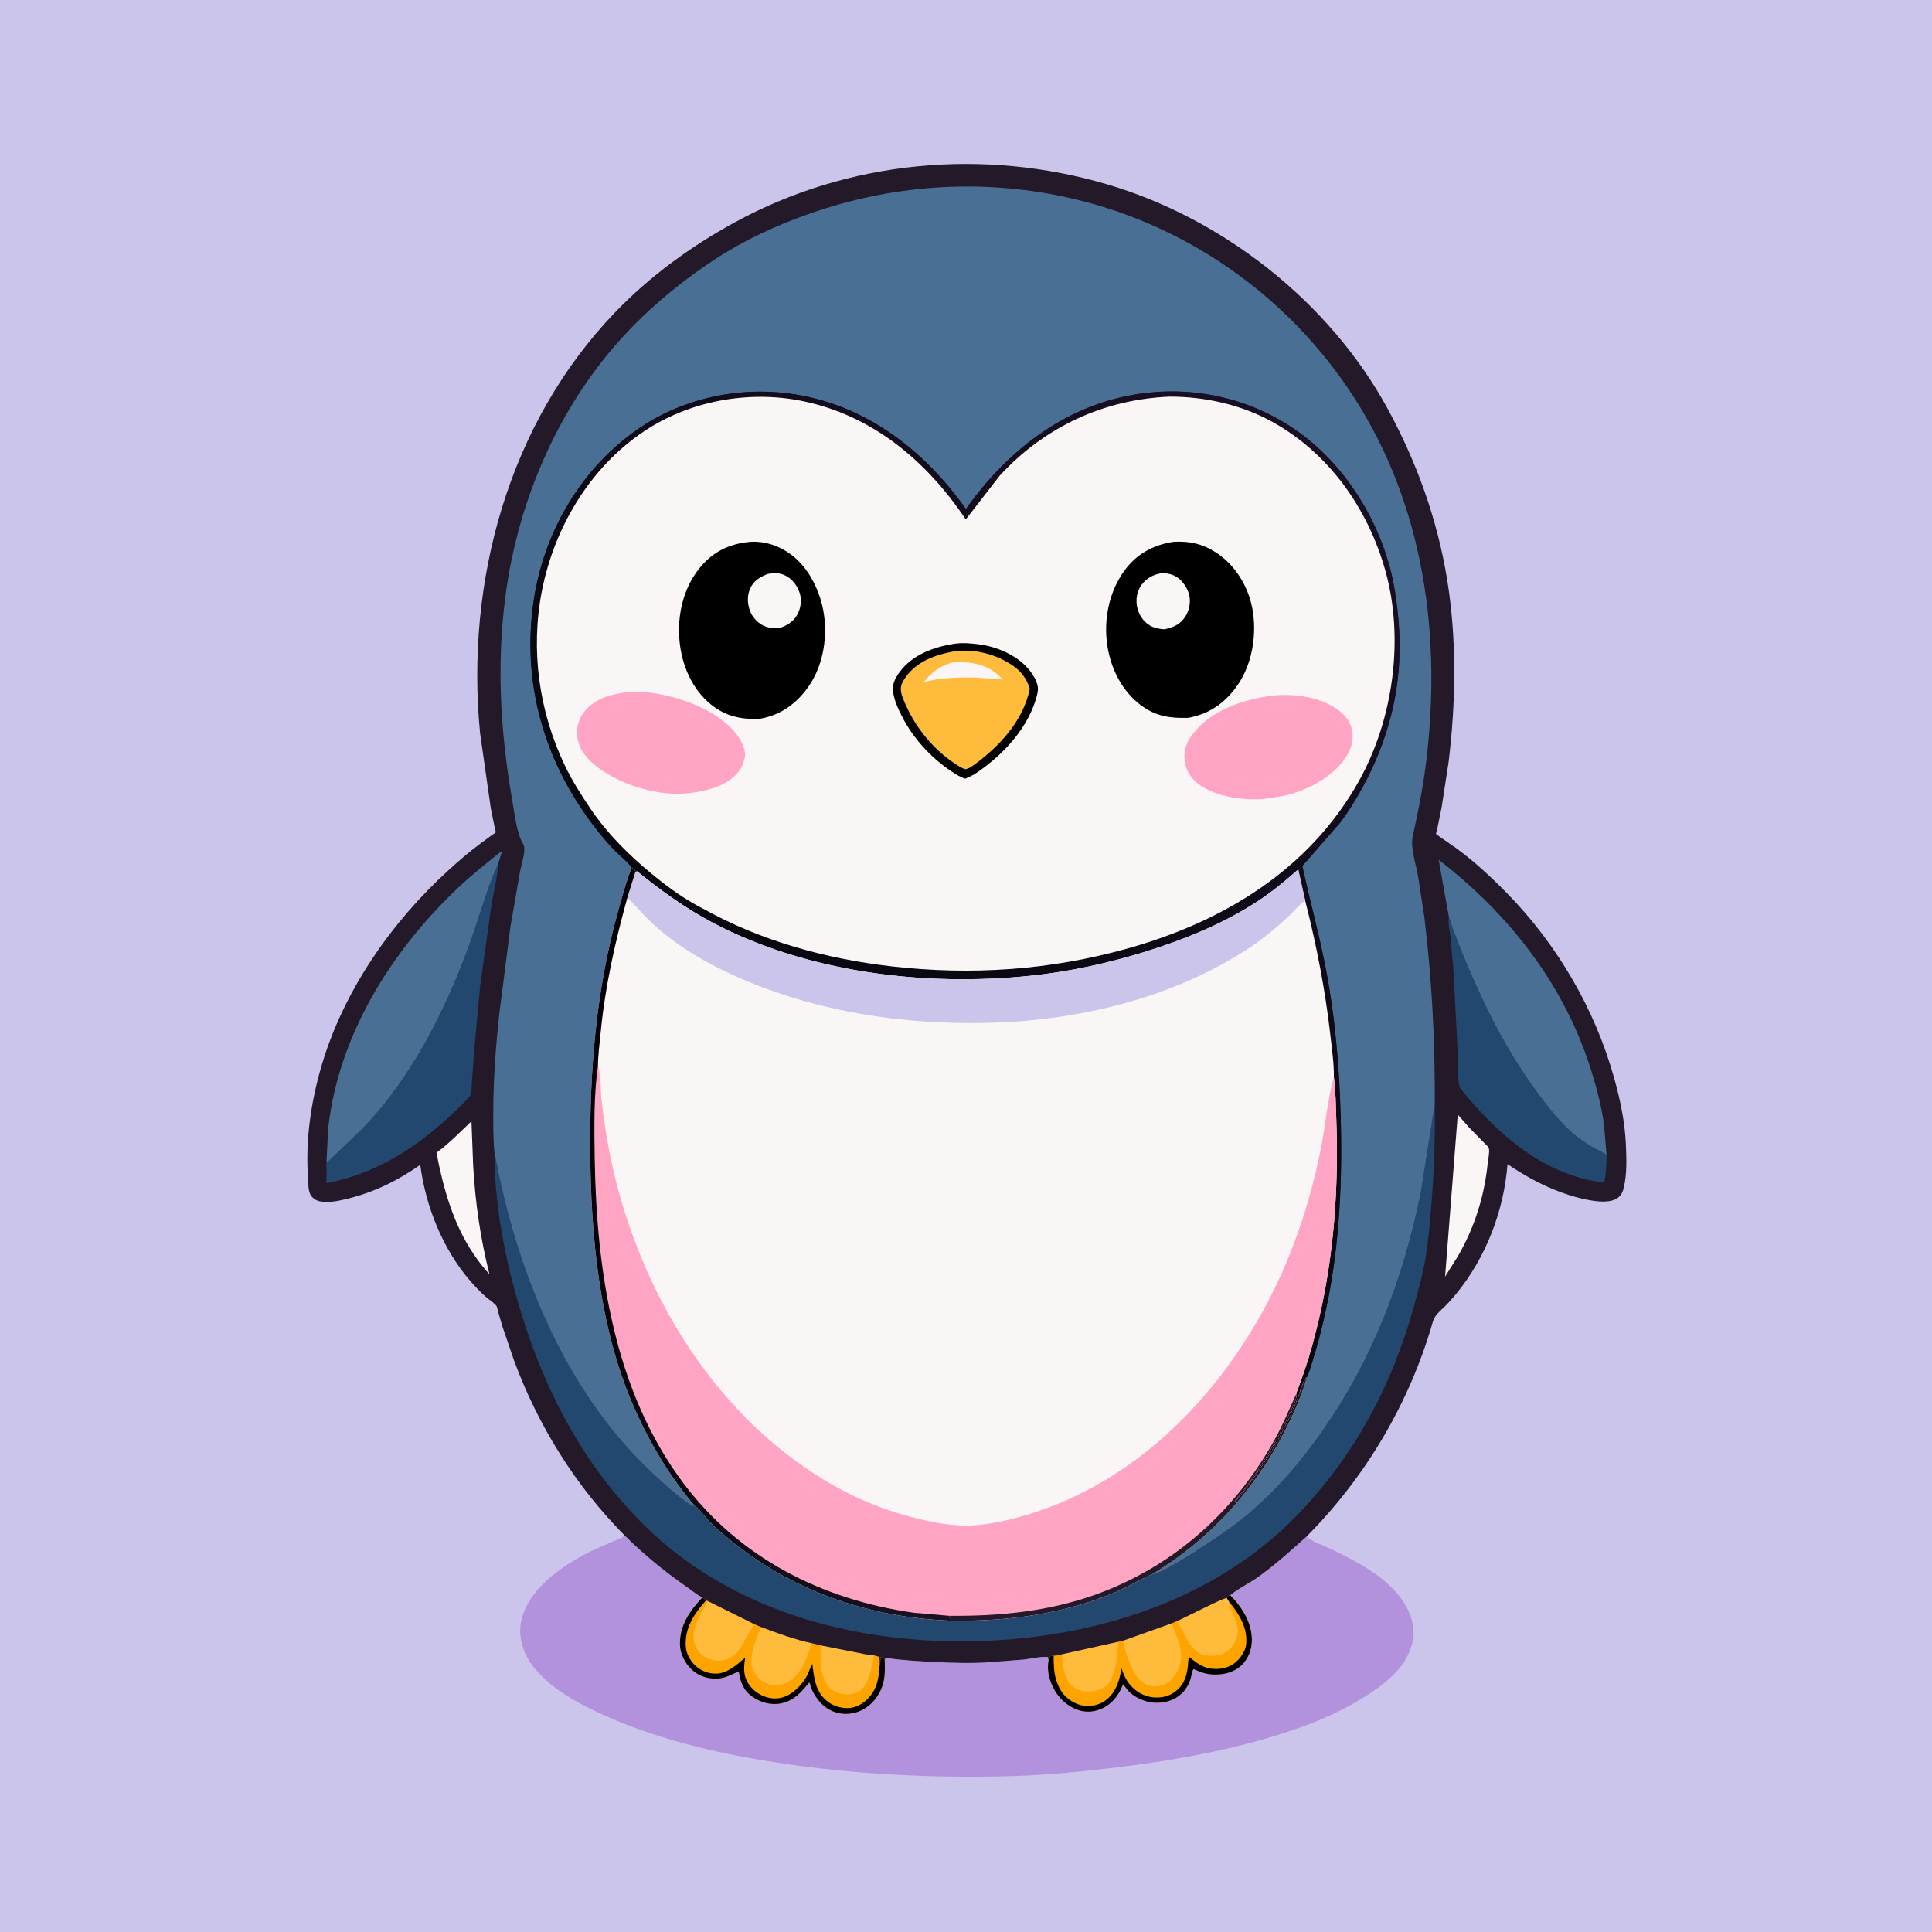 <svg version="1.1" xmlns="http://www.w3.org/2000/svg" style="display: block;" viewBox="0 0 2048 2048" width="1024" height="1024">
<defs>
	<linearGradient id="Gradient1" gradientUnits="userSpaceOnUse" x1="827.191" y1="1238.41" x2="1391.5" y2="471.072">
		<stop class="stop0" offset="0" stop-opacity="1" stop-color="rgb(4,5,9)"/>
		<stop class="stop1" offset="1" stop-opacity="1" stop-color="rgb(25,15,35)"/>
	</linearGradient>
	<linearGradient id="Gradient2" gradientUnits="userSpaceOnUse" x1="600.95" y1="1282.91" x2="1062.85" y2="1356.07">
		<stop class="stop0" offset="0" stop-opacity="1" stop-color="rgb(3,2,7)"/>
		<stop class="stop1" offset="1" stop-opacity="1" stop-color="rgb(25,19,36)"/>
	</linearGradient>
</defs>
<path transform="translate(0,0)" fill="rgb(203,196,235)" d="M -0 -0 L 2048 0 L 2048 2048 L -0 2048 L -0 -0 z"/>
<path transform="translate(0,0)" fill="rgb(179,146,221)" d="M 662.183 1627.69 C 683.155 1648.53 705.208 1666.44 729.458 1683.26 C 734.151 1686.52 739.403 1691.05 744.58 1693.35 C 745.745 1694.2 747.404 1695.81 748.759 1696.18 L 750.013 1697.05 L 799.582 1721.67 L 806.807 1724.72 C 824.334 1731.35 842.265 1737.94 860.613 1741.89 L 870.481 1744.29 L 905.871 1751.27 C 912.336 1752.47 919.595 1754.42 926.134 1754.64 L 931.852 1756.24 C 932.721 1759.31 932.467 1762.41 932.405 1765.56 C 933.215 1762.63 933.275 1759.65 933.5 1756.62 L 936 1756.94 L 937.803 1760.16 L 938.544 1757.38 C 956.252 1760 974.255 1761 992.124 1761.86 C 1010.99 1762.76 1029.58 1763.4 1048.46 1762.05 L 1085.38 1759.17 C 1093.01 1758.37 1103.35 1755.66 1110.8 1756.5 L 1111.58 1759.78 L 1112.68 1756.78 L 1113 1755.79 L 1116.92 1754.93 C 1119.36 1755.43 1123.37 1754.09 1125.89 1753.57 L 1185.1 1740.4 L 1190.49 1739.19 L 1241.98 1720.84 L 1247.52 1718.47 C 1254.78 1715.5 1296.96 1693.5 1300.36 1694.02 C 1301.58 1691.57 1301.77 1691.99 1304.14 1690.96 C 1312.78 1683.69 1324.44 1678.35 1333.78 1671.61 C 1351.76 1658.65 1368.62 1643.62 1385.03 1628.75 C 1390.1 1633.88 1401.58 1637.62 1408.23 1640.78 C 1437.63 1654.76 1474.2 1673.18 1490.58 1702.76 C 1497.38 1715.04 1500.86 1729.71 1496.67 1743.54 L 1496.2 1745 C 1490.6 1763.41 1476.65 1777.43 1461.45 1788.58 C 1426.2 1814.42 1385.63 1830.07 1344 1842.29 C 1292.11 1857.54 1239.13 1866.75 1185.5 1873.29 C 1148.98 1877.74 1112.08 1881.49 1075.3 1882.64 C 991.045 1885.26 904.318 1881.06 821 1868.02 C 757.316 1858.05 693.66 1842.96 634.975 1815.8 C 609.133 1803.83 580.183 1787.47 563.225 1763.86 C 554.56 1751.8 549.599 1735.84 552.027 1721.06 C 558.073 1684.24 598.639 1657.47 629.837 1642.72 L 649.324 1634.17 C 653.142 1632.58 657.658 1631.15 660.979 1628.65 L 662.183 1627.69 z"/>
<path transform="translate(0,0)" fill="rgb(254,164,0)" d="M 1304.14 1690.96 C 1316.64 1703.69 1327.28 1720.66 1327 1739.11 C 1326.86 1748.42 1323.42 1757.81 1316.8 1764.5 C 1308.74 1772.64 1297.48 1775.47 1286.36 1775.07 C 1278.63 1774.79 1272.21 1772.49 1265.28 1769.22 C 1263.61 1770.82 1262.97 1776.53 1262.24 1779 C 1257.04 1796.52 1242.68 1805.35 1224.85 1804.99 C 1215.25 1804.79 1202.95 1799.79 1196.31 1792.69 L 1190.49 1785.31 L 1189.95 1786.68 C 1185.47 1797.73 1178.4 1806.8 1167.11 1811.54 C 1157.84 1815.43 1148.61 1815.45 1139.35 1811.25 C 1126.54 1805.44 1117.89 1794.75 1113.38 1781.66 C 1110.92 1774.52 1110.26 1767.26 1111.58 1759.78 L 1112.68 1756.78 L 1113 1755.79 L 1116.92 1754.93 C 1119.36 1755.43 1123.37 1754.09 1125.89 1753.57 L 1185.1 1740.4 L 1190.49 1739.19 L 1241.98 1720.84 L 1247.52 1718.47 C 1254.78 1715.5 1296.96 1693.5 1300.36 1694.02 C 1301.58 1691.57 1301.77 1691.99 1304.14 1690.96 z"/>
<path transform="translate(0,0)" fill="rgb(0,0,0)" d="M 1304.14 1690.96 C 1316.64 1703.69 1327.28 1720.66 1327 1739.11 C 1326.86 1748.42 1323.42 1757.81 1316.8 1764.5 C 1308.74 1772.64 1297.48 1775.47 1286.36 1775.07 C 1278.63 1774.79 1272.21 1772.49 1265.28 1769.22 C 1263.61 1770.82 1262.97 1776.53 1262.24 1779 C 1257.04 1796.52 1242.68 1805.35 1224.85 1804.99 C 1215.25 1804.79 1202.95 1799.79 1196.31 1792.69 L 1190.49 1785.31 L 1189.95 1786.68 C 1185.47 1797.73 1178.4 1806.8 1167.11 1811.54 C 1157.84 1815.43 1148.61 1815.45 1139.35 1811.25 C 1126.54 1805.44 1117.89 1794.75 1113.38 1781.66 C 1110.92 1774.52 1110.26 1767.26 1111.58 1759.78 L 1112.68 1756.78 L 1113 1755.79 L 1116.92 1754.93 C 1116.93 1768.52 1117.2 1779.66 1124.43 1791.78 C 1129.24 1799.84 1138.08 1805.93 1147.21 1807.83 C 1155.02 1809.45 1164.73 1807.69 1171.24 1802.98 C 1182.79 1794.61 1186.69 1781.99 1188.8 1768.59 C 1191.04 1774.7 1193.07 1779.92 1197.17 1785.1 C 1203.32 1792.85 1212.4 1798.26 1222.34 1799.23 C 1231.57 1800.13 1240.07 1798.09 1247.21 1792.02 C 1258.53 1782.39 1259.05 1769.61 1259.98 1756.03 C 1267.4 1761.8 1273.84 1767.44 1283.5 1768.78 C 1292.08 1769.97 1301.76 1768.4 1308.7 1763 C 1314.71 1758.33 1320.41 1750.26 1321.06 1742.48 C 1322.53 1725 1313.02 1710 1302.28 1697.21 L 1300.36 1694.02 C 1301.58 1691.57 1301.77 1691.99 1304.14 1690.96 z"/>
<path transform="translate(0,0)" fill="rgb(255,187,60)" d="M 1125.89 1753.57 L 1185.1 1740.4 C 1185.03 1753.34 1183.06 1778.01 1172.65 1786.84 C 1166.35 1792.18 1156.56 1793.95 1148.5 1792.87 C 1146.67 1792.62 1145.39 1792.06 1143.73 1791.36 L 1142.42 1790.84 C 1136.01 1788.19 1132.38 1783.27 1129.81 1777 C 1126.75 1769.51 1125.97 1761.6 1125.89 1753.57 z"/>
<path transform="translate(0,0)" fill="rgb(255,187,60)" d="M 1247.52 1718.47 C 1254.78 1715.5 1296.96 1693.5 1300.36 1694.02 L 1302.28 1697.21 L 1302.39 1698.1 C 1303.43 1705.04 1307.96 1711.21 1310.02 1718 L 1310.54 1719.66 C 1312.39 1725.78 1313.03 1731.43 1310.39 1737.36 L 1309.79 1738.76 C 1306.77 1745.56 1302.68 1750.44 1295.61 1753.3 C 1288.98 1755.98 1279.58 1755.85 1272.97 1753.09 C 1260.61 1747.92 1254.85 1729.27 1247.52 1718.47 z"/>
<path transform="translate(0,0)" fill="rgb(255,187,60)" d="M 1190.49 1739.19 L 1241.98 1720.84 C 1247.99 1736.53 1256.59 1752.19 1249.24 1769 C 1246.35 1775.6 1240.55 1783.13 1233.69 1785.72 C 1227.5 1788.05 1221.33 1788.45 1215.19 1785.66 C 1203.35 1780.26 1197.87 1764.59 1194.02 1753.21 C 1192.5 1748.74 1191.1 1743.87 1190.49 1739.19 z"/>
<path transform="translate(0,0)" fill="rgb(254,164,0)" d="M 744.58 1693.35 C 745.745 1694.2 747.404 1695.81 748.759 1696.18 L 750.013 1697.05 L 799.582 1721.67 L 806.807 1724.72 C 824.334 1731.35 842.265 1737.94 860.613 1741.89 L 870.481 1744.29 L 905.871 1751.27 C 912.336 1752.47 919.595 1754.42 926.134 1754.64 L 931.852 1756.24 C 932.721 1759.31 932.467 1762.41 932.405 1765.56 C 933.215 1762.63 933.275 1759.65 933.5 1756.62 L 936 1756.94 L 937.803 1760.16 C 938.244 1771.01 938.275 1781.81 933.491 1791.84 C 928.263 1802.81 919.51 1811.46 907.791 1815.1 C 897.752 1818.21 887.259 1817.05 878.117 1811.73 C 869.918 1806.96 861.706 1796.26 859.274 1787.09 C 858.874 1785.58 858.687 1784.81 858 1783.33 C 849.384 1793.54 842.353 1802.53 828.337 1805.55 C 817.491 1807.88 806.359 1804.75 797.392 1798.46 C 787.875 1791.79 784.872 1782.91 783.125 1771.94 C 774.926 1774.9 769.711 1778.9 760.5 1779.35 C 750.365 1779.85 740.551 1776.75 733.073 1769.68 C 726.216 1763.19 720.994 1753 720.772 1743.46 C 720.299 1723.13 731.242 1707.51 744.58 1693.35 z"/>
<path transform="translate(0,0)" fill="rgb(255,187,60)" d="M 870.481 1744.29 L 905.871 1751.27 C 912.336 1752.47 919.595 1754.42 926.134 1754.64 C 925.829 1760.21 924.533 1765.88 922.952 1771.22 C 920.299 1780.18 917.787 1789.27 908.837 1793.8 C 902.897 1796.81 895.068 1796.93 888.85 1794.61 L 887.5 1794.08 C 883.189 1792.47 880.321 1790.48 877.5 1786.73 C 869.019 1775.45 869.124 1757.56 870.481 1744.29 z"/>
<path transform="translate(0,0)" fill="rgb(0,0,0)" d="M 744.58 1693.35 C 745.745 1694.2 747.404 1695.81 748.759 1696.18 C 735.857 1710.43 725.471 1725.81 727.009 1746 C 727.634 1754.21 732.873 1762.39 739.21 1767.42 C 745.617 1772.51 754.578 1775.12 762.703 1773.79 C 773.418 1772.04 781.808 1763.84 789.928 1757.23 C 788.259 1767.97 787.576 1776.92 794.409 1786.31 C 799.792 1793.72 808.372 1798.86 817.433 1800.14 C 826.333 1801.41 834.274 1798.63 841.225 1793.12 C 847.11 1788.46 852.501 1782.25 855.843 1775.5 C 857.703 1771.74 858.834 1767.33 861.146 1763.87 C 863.006 1779.3 864.261 1793.51 877.5 1803.83 C 884.32 1809.15 894.628 1811.81 903.101 1810.19 C 912.362 1808.42 920.323 1801.75 925.289 1793.95 C 930.774 1785.35 931.672 1775.47 932.405 1765.56 C 933.215 1762.63 933.275 1759.65 933.5 1756.62 L 936 1756.94 L 937.803 1760.16 C 938.244 1771.01 938.275 1781.81 933.491 1791.84 C 928.263 1802.81 919.51 1811.46 907.791 1815.1 C 897.752 1818.21 887.259 1817.05 878.117 1811.73 C 869.918 1806.96 861.706 1796.26 859.274 1787.09 C 858.874 1785.58 858.687 1784.81 858 1783.33 C 849.384 1793.54 842.353 1802.53 828.337 1805.55 C 817.491 1807.88 806.359 1804.75 797.392 1798.46 C 787.875 1791.79 784.872 1782.91 783.125 1771.94 C 774.926 1774.9 769.711 1778.9 760.5 1779.35 C 750.365 1779.85 740.551 1776.75 733.073 1769.68 C 726.216 1763.19 720.994 1753 720.772 1743.46 C 720.299 1723.13 731.242 1707.51 744.58 1693.35 z"/>
<path transform="translate(0,0)" fill="rgb(255,187,60)" d="M 750.013 1697.05 L 799.582 1721.67 C 797.586 1726.05 794.603 1729.74 792.233 1733.9 C 786.647 1743.7 782.832 1753.48 771.609 1758.38 C 764.39 1761.53 757.245 1761.03 750.114 1757.83 C 743.376 1754.8 738.948 1749.91 736.5 1742.93 C 731.108 1727.56 743.41 1710.15 750.013 1697.05 z"/>
<path transform="translate(0,0)" fill="rgb(255,187,60)" d="M 806.807 1724.72 C 824.334 1731.35 842.265 1737.94 860.613 1741.89 L 859.77 1744.33 C 854.44 1759.61 848.694 1776.8 832.834 1784.08 C 826.857 1786.83 819.434 1787.12 813.306 1784.7 C 806.873 1782.16 801.978 1778.09 799.206 1771.62 L 798.652 1770.27 L 797.68 1768.1 C 793.321 1756.08 802.061 1735.88 806.807 1724.72 z"/>
<path transform="translate(0,0)" fill="rgb(35,25,40)" d="M 662.183 1627.69 C 610.223 1575.29 570.633 1511.72 545.001 1442.5 L 532.664 1406.39 L 527.893 1390.07 C 527.526 1388.77 527.043 1385.49 526.321 1384.44 C 524.151 1381.26 517.739 1377.18 514.618 1374.38 C 509.212 1369.54 504.192 1364.37 499.41 1358.92 C 469.696 1325 451.262 1279.22 445.502 1234.76 C 421.362 1251.6 396.983 1263.67 368.331 1270.73 C 359.265 1272.97 348.069 1275.3 338.792 1273.4 C 335.245 1272.68 331.309 1270.05 329.404 1266.96 C 326.521 1262.27 326.887 1254.02 326.509 1248.57 C 323.748 1208.87 329.492 1168.85 340.568 1130.74 C 363.742 1051 414.6 977.702 475.774 922.179 C 486.474 912.467 497.319 902.991 508.964 894.422 L 522.148 884.775 C 522.763 884.33 525.32 882.81 525.522 882.334 C 525.708 881.896 524.48 877.527 524.314 876.753 L 520.317 857.138 L 508.905 777.189 C 493.2 616.818 538.941 448.631 652.084 331.051 C 689.099 292.585 732.256 261.177 779.012 235.638 C 899.449 169.853 1042.45 156.79 1173.65 195.425 C 1296.61 231.633 1409.32 320.259 1470.81 433 C 1501.74 489.694 1523.54 550.294 1533.99 614.125 C 1544.37 677.507 1543.29 744.458 1535.54 808.047 L 1528.17 855.914 L 1523.76 877.628 C 1523.5 878.842 1522.12 883.155 1522.32 884.143 C 1522.41 884.566 1540.79 897.052 1542.97 898.638 C 1562.59 912.915 1580.25 929.294 1597.23 946.603 C 1650.46 1000.88 1690.65 1069.46 1711.04 1142.73 C 1717.51 1165.96 1722.47 1189.26 1723.5 1213.41 C 1724.13 1227.97 1724.77 1244.87 1721.22 1259 L 1720.89 1260.36 C 1719.72 1265.03 1717.25 1268.6 1713 1270.97 C 1701.45 1277.43 1676.39 1270.85 1664.52 1267.16 C 1640.08 1259.56 1619.21 1248.27 1598.03 1234.1 C 1594.08 1283.62 1575.34 1332.72 1543.73 1371.37 C 1540.03 1375.89 1536.12 1380.33 1531.99 1384.46 C 1526.9 1389.55 1520.92 1393.9 1518.9 1401 C 1494.46 1486.76 1447.73 1565.63 1385.03 1628.75 C 1368.62 1643.62 1351.76 1658.65 1333.78 1671.61 C 1324.44 1678.35 1312.78 1683.69 1304.14 1690.96 C 1301.77 1691.99 1301.58 1691.57 1300.36 1694.02 C 1296.96 1693.5 1254.78 1715.5 1247.52 1718.47 L 1241.98 1720.84 L 1190.49 1739.19 L 1185.1 1740.4 L 1125.89 1753.57 C 1123.37 1754.09 1119.36 1755.43 1116.92 1754.93 L 1113 1755.79 L 1112.68 1756.78 L 1111.58 1759.78 L 1110.8 1756.5 C 1103.35 1755.66 1093.01 1758.37 1085.38 1759.17 L 1048.46 1762.05 C 1029.58 1763.4 1010.99 1762.76 992.124 1761.86 C 974.255 1761 956.252 1760 938.544 1757.38 L 937.803 1760.16 L 936 1756.94 L 933.5 1756.62 C 933.275 1759.65 933.215 1762.63 932.405 1765.56 C 932.467 1762.41 932.721 1759.31 931.852 1756.24 L 926.134 1754.64 C 919.595 1754.42 912.336 1752.47 905.871 1751.27 L 870.481 1744.29 L 860.613 1741.89 C 842.265 1737.94 824.334 1731.35 806.807 1724.72 L 799.582 1721.67 L 750.013 1697.05 L 748.759 1696.18 C 747.404 1695.81 745.745 1694.2 744.58 1693.35 C 739.403 1691.05 734.151 1686.52 729.458 1683.26 C 705.208 1666.44 683.155 1648.53 662.183 1627.69 z"/>
<path transform="translate(0,0)" fill="rgb(250,246,246)" d="M 1545.28 1181.45 L 1557.14 1195.04 L 1573.66 1211.86 C 1575.3 1213.53 1577.79 1215.41 1578.32 1217.76 C 1579.14 1221.45 1577.43 1229.41 1577.01 1233.41 C 1573.33 1268.53 1563.17 1300.85 1545.49 1331.5 L 1531.86 1353.28 L 1545.28 1181.45 z"/>
<path transform="translate(0,0)" fill="rgb(250,246,246)" d="M 499.763 1188.58 L 501.591 1235.91 C 503.867 1275.16 509.2 1312.42 518.781 1350.6 C 512.442 1344.08 507.012 1336.67 501.918 1329.16 C 480.3 1297.2 469.864 1259.36 462.666 1221.91 C 475.908 1212.35 487.952 1199.82 499.763 1188.58 z"/>
<path transform="translate(0,0)" fill="rgb(34,72,112)" d="M 1535.86 971.903 C 1543.09 994.02 1551.82 1014.97 1561.15 1036.28 C 1578.71 1076.37 1598.5 1114.33 1623.9 1150.07 C 1635.54 1166.44 1647.16 1182.03 1661.59 1196.11 C 1669.62 1203.95 1678.44 1210.35 1688.13 1215.99 C 1692.52 1218.54 1699.48 1221.18 1703.03 1224.56 C 1703.08 1234.46 1702.41 1243.88 1700.66 1253.62 C 1638.69 1246.56 1589.79 1204.61 1551.68 1158.3 L 1548.09 1153.77 C 1544.45 1148.32 1545.41 1118.95 1544.99 1110.69 L 1540.49 1025.59 L 1537.57 993.219 C 1536.77 986.078 1534.67 979.096 1535.86 971.903 z"/>
<path transform="translate(0,0)" fill="rgb(34,72,112)" d="M 346.068 1232.22 C 350.369 1229.5 354.021 1225.2 357.76 1221.75 L 381.217 1199.27 C 435.295 1145.16 472.426 1070.6 498.225 999.314 C 508.277 971.539 515.696 942.843 527.968 915.925 C 527.509 930.527 523.227 945.517 520.897 959.983 L 509.048 1044.5 L 503.01 1109.5 L 500.255 1146.4 C 499.945 1150.39 500.23 1157.26 498.699 1160.75 C 498.028 1162.29 495.293 1164.83 494.125 1166.14 C 489.257 1171.59 483.845 1176.69 478.5 1181.67 C 439.943 1217.62 398.337 1244.16 346.097 1254.3 L 346.068 1232.22 z"/>
<path transform="translate(0,0)" fill="rgb(73,111,149)" d="M 346.068 1232.22 L 347.844 1196.5 C 358.611 1098.03 414.242 1008.84 484.873 941.725 C 499.929 927.419 516.312 914.584 532.483 901.582 L 527.968 915.925 C 515.696 942.843 508.277 971.539 498.225 999.314 C 472.426 1070.6 435.295 1145.16 381.217 1199.27 L 357.76 1221.75 C 354.021 1225.2 350.369 1229.5 346.068 1232.22 z"/>
<path transform="translate(0,0)" fill="rgb(73,111,149)" d="M 1535.86 971.903 L 1525.07 911.478 C 1600.4 969.384 1659.6 1045.5 1687.52 1137.23 C 1692.98 1155.14 1697.89 1173.79 1700.34 1192.38 L 1703.03 1224.56 C 1699.48 1221.18 1692.52 1218.54 1688.13 1215.99 C 1678.44 1210.35 1669.62 1203.95 1661.59 1196.11 C 1647.16 1182.03 1635.54 1166.44 1623.9 1150.07 C 1598.5 1114.33 1578.71 1076.37 1561.15 1036.28 C 1551.82 1014.97 1543.09 994.02 1535.86 971.903 z"/>
<path transform="translate(0,0)" fill="rgb(34,72,112)" d="M 1520.9 1170.89 C 1521.37 1208.61 1520.11 1245.34 1516.82 1282.95 C 1515.29 1300.48 1513.82 1318.18 1510.82 1335.52 C 1507.79 1353.07 1502.88 1370.13 1498.1 1387.26 C 1474.9 1470.41 1434.39 1545.26 1373.89 1607.32 C 1283.73 1699.77 1152.21 1738.46 1025.85 1739.86 C 901.341 1741.23 774.051 1706.36 683.511 1617.42 C 613.118 1548.26 570.532 1460.61 545.121 1366.3 C 532.728 1320.3 524.43 1271.47 524.079 1223.74 L 524.061 1220.82 C 546.382 1343.63 597.168 1472.27 689.5 1559.53 C 702.48 1571.79 715.755 1583.96 730.376 1594.28 C 732.447 1595.74 733.712 1596.4 736.312 1596.53 L 736.777 1596.56 L 737.965 1597.48 C 742.979 1601.46 747.174 1607.66 751.654 1612.35 C 759.714 1620.77 768.706 1628.27 777.806 1635.53 C 844.074 1688.41 923.774 1714.77 1008.03 1717.96 C 1067.66 1718.83 1126.53 1711.18 1181.85 1688.01 C 1194.75 1682.6 1206.65 1675.48 1219.27 1669.62 L 1221.1 1668.78 C 1231.12 1670.15 1295.37 1626.24 1306.2 1618.2 C 1343.31 1590.67 1373.6 1556.61 1400.22 1519.08 C 1454.59 1442.41 1487.71 1355.66 1506.11 1263.87 L 1520.9 1170.89 z"/>
<path transform="translate(0,0)" fill="rgb(73,111,149)" d="M 524.061 1220.82 C 522.691 1206.88 522.889 1192.8 522.898 1178.81 C 522.92 1144.01 525.481 1109.79 529.217 1075.22 L 540.977 983 L 551.175 924.228 C 552.57 916.621 556.403 905.807 555.783 898.216 C 555.586 895.796 552.644 891.511 551.708 889.081 C 546.93 876.672 545.166 861.004 542.894 847.886 C 532.729 789.192 527.942 729.598 532.016 670.132 C 533.778 644.407 537.042 618.824 542.221 593.551 C 558.973 511.805 595.839 431.882 650.269 368.312 C 681.394 331.961 717.975 301.092 757.939 274.858 C 788.964 254.492 822.826 238.961 857.772 226.647 C 944.731 196.004 1036.62 189.386 1126.84 208.306 C 1253.23 234.813 1363.89 311.575 1434.23 419.587 C 1510.58 536.843 1528.84 677.302 1510.97 814 C 1507.76 838.56 1502.8 862.539 1497.5 886.703 C 1494.94 898.37 1500.97 916.21 1503.1 928.196 L 1509.85 972.084 C 1517.89 1038.35 1521.3 1104.16 1520.9 1170.89 L 1506.11 1263.87 C 1487.71 1355.66 1454.59 1442.41 1400.22 1519.08 C 1373.6 1556.61 1343.31 1590.67 1306.2 1618.2 C 1295.37 1626.24 1231.12 1670.15 1221.1 1668.78 C 1280.88 1633.45 1329.49 1579.95 1361.26 1518.41 C 1370.88 1499.78 1379.77 1479.86 1385.46 1459.65 C 1388.22 1453.75 1389.95 1446.95 1391.94 1440.73 C 1397.03 1424.86 1401.11 1408.51 1404.73 1392.25 C 1418.84 1328.93 1422.65 1262.95 1421.51 1198.25 C 1420.62 1147.35 1417.22 1096.77 1408.93 1046.5 C 1403.51 1013.63 1395.6 981.44 1387.64 949.131 L 1380.71 918.98 L 1380.46 918.11 L 1421.3 871.288 C 1454.86 824.853 1477.67 768.784 1482.56 711.367 C 1484.99 682.817 1483.13 654.116 1478.55 625.902 C 1468.03 561.078 1430.06 496.225 1376.4 457.859 C 1325.47 421.449 1262.92 407.854 1201.33 418.512 C 1126.76 431.416 1066.59 479.155 1023.89 539.646 L 1021.63 536.36 C 977.888 476.059 917.762 429.971 842.773 418.088 C 782.711 408.571 719.726 422.639 670.598 458.859 C 612.86 501.427 575.806 566.996 565.564 637.714 C 553.129 723.566 576.377 805.662 628.727 874.625 C 636.028 884.242 643.709 893.553 652.179 902.169 C 657.345 907.424 664.305 912.547 668.564 918.474 L 669.555 919.896 C 663.657 934.856 659.48 950.776 655.151 966.271 C 631.861 1049.63 625.102 1134.04 625.682 1220.25 C 626.286 1310.1 635.159 1406.43 671.17 1489.67 C 687.775 1528.05 709.555 1564.76 736.777 1596.56 L 736.312 1596.53 C 733.712 1596.4 732.447 1595.74 730.376 1594.28 C 715.755 1583.96 702.48 1571.79 689.5 1559.53 C 597.168 1472.27 546.382 1343.63 524.061 1220.82 z"/>
<path transform="translate(0,0)" fill="url(#Gradient1)" d="M 669.555 919.896 L 668.564 918.474 C 664.305 912.547 657.345 907.424 652.179 902.169 C 643.709 893.553 636.028 884.242 628.727 874.625 C 576.377 805.662 553.129 723.566 565.564 637.714 C 575.806 566.996 612.86 501.427 670.598 458.859 C 719.726 422.639 782.711 408.571 842.773 418.088 C 917.762 429.971 977.888 476.059 1021.63 536.36 L 1023.89 539.646 C 1066.59 479.155 1126.76 431.416 1201.33 418.512 C 1262.92 407.854 1325.47 421.449 1376.4 457.859 C 1430.06 496.225 1468.03 561.078 1478.55 625.902 C 1483.13 654.116 1484.99 682.817 1482.56 711.367 C 1477.67 768.784 1454.86 824.853 1421.3 871.288 L 1380.46 918.11 L 1380.71 918.98 L 1387.64 949.131 C 1395.6 981.44 1403.51 1013.63 1408.93 1046.5 C 1417.22 1096.77 1420.62 1147.35 1421.51 1198.25 C 1422.65 1262.95 1418.84 1328.93 1404.73 1392.25 C 1401.11 1408.51 1397.03 1424.86 1391.94 1440.73 C 1389.95 1446.95 1388.22 1453.75 1385.46 1459.65 C 1383.63 1461.58 1382.35 1462.91 1381.51 1465.5 L 1381.01 1467.01 L 1380.57 1468.41 C 1379.86 1470.54 1380.22 1469.52 1379.2 1471.57 C 1378.22 1473.51 1378.51 1472.58 1378.5 1475 L 1377.51 1476 L 1377.35 1476.76 C 1375.75 1483.09 1372.27 1490.09 1369.51 1496 L 1368.01 1500.01 L 1366.01 1504.25 L 1364.01 1508.25 L 1362.01 1512.25 L 1360.01 1516.25 L 1356.29 1523.5 C 1354.64 1526.8 1352.28 1529.81 1350.51 1533 L 1350.01 1534.25 C 1349.41 1535.5 1348.69 1537.06 1348.01 1538.25 L 1347.07 1539.52 C 1345.77 1541.31 1344.77 1543.21 1343.51 1545 C 1342.41 1546.57 1341.68 1548.37 1340.51 1550 C 1331.21 1562.95 1322.97 1575.92 1312.51 1588 L 1311.57 1589.22 C 1310.47 1590.59 1309.39 1591.46 1308 1592.5 C 1313.23 1585.44 1319.24 1578.85 1324.26 1571.68 C 1341.16 1547.52 1355.96 1523.33 1367.96 1496.34 C 1370.45 1490.74 1374.93 1483.24 1374.39 1477 C 1374.38 1475.45 1375.82 1472.5 1376.36 1470.96 L 1382.5 1453.86 C 1388.51 1436.48 1393.27 1418.56 1397.53 1400.69 C 1414.12 1331.21 1419.13 1258.36 1416.56 1187.06 C 1416.01 1172.06 1415.92 1156.7 1413.95 1141.81 C 1414.14 1127.64 1411.97 1112.74 1410.39 1098.62 C 1404.92 1049.84 1395.65 1002.45 1383.59 954.877 L 1376.15 921.684 C 1362.74 933.589 1349.06 944.904 1334.06 954.791 C 1296.98 979.243 1254.52 996.399 1212.25 1009.39 C 1173.34 1021.35 1133.01 1030.07 1092.5 1034.31 C 980.693 1046 856.008 1031.11 755.621 978.165 C 726.861 962.997 700.686 944.107 675.5 923.686 L 673.595 924.078 C 672.553 921.126 672.375 921.363 669.555 919.896 z"/>
<path transform="translate(0,0)" fill="rgb(250,246,246)" d="M 1239.79 420.462 C 1277.02 420.39 1315.61 428.953 1348.38 447.005 C 1408.58 480.173 1449.76 538.688 1468.32 604.111 C 1488.85 676.455 1477.03 762.757 1440.41 828.091 C 1387.74 922.092 1296.93 976.942 1195.34 1005.43 C 1113.13 1028.48 1029.93 1034.08 945.236 1024.4 C 875.464 1016.43 805.972 997.321 744.492 962.813 C 725.438 953.149 707.525 940.048 691.074 926.507 C 666.839 906.558 644.177 884.17 626.5 858.098 C 616.428 843.242 606.622 827.815 598.841 811.628 C 571.312 754.36 562.23 688.898 574.422 626.438 C 587.513 559.378 625.163 495.85 682.324 457.471 C 730.643 425.028 793.109 413.538 850 425.01 C 924.714 440.076 982.29 488.661 1023.76 550.624 L 1059.66 504.33 C 1107.14 452.63 1169.98 423.395 1239.79 420.462 z"/>
<path transform="translate(0,0)" fill="rgb(255,165,195)" d="M 668.526 733.399 C 677.712 732.776 687.183 733.711 696.253 735.267 C 726.376 740.437 764.904 755.077 782.754 781.149 C 786.751 786.988 790.981 795.574 789.484 802.807 L 789.212 804 C 788.117 809.117 786.203 813.621 783.021 817.826 C 772.354 831.925 752.59 837.576 735.958 839.986 L 735.077 840.14 C 701.615 845.456 661.081 833.618 633.97 813.742 C 623.432 806.015 613.749 794.938 612.02 781.5 C 610.742 771.572 613.248 762.053 619.529 754.212 C 631.436 739.347 650.595 735.134 668.526 733.399 z"/>
<path transform="translate(0,0)" fill="rgb(255,165,195)" d="M 1348.19 737.365 C 1370.61 735.247 1395.54 737.967 1415 750.127 C 1423.82 755.636 1431.09 763.43 1433.23 773.881 C 1435.31 783.952 1432.41 794.018 1426.87 802.5 C 1412.81 824.038 1383.97 839.208 1359.16 843.974 L 1341.24 846.754 C 1318.91 848.961 1289.2 844.927 1270.8 831.402 C 1262.66 825.415 1257.36 817.185 1255.89 807.125 C 1254.34 796.562 1257.46 787.339 1263.75 778.916 C 1283.15 752.929 1317.32 741.638 1348.19 737.365 z"/>
<path transform="translate(0,0)" fill="rgb(0,0,0)" d="M 1011.9 682.35 C 1020.1 681.205 1028.82 681.878 1037 682.934 L 1040.44 683.389 C 1059.97 686.493 1082.01 696.715 1093.48 713.414 C 1097.55 719.345 1101.48 726.578 1099.95 733.807 C 1092.29 770.1 1062.35 801.817 1032.11 821.248 L 1023.2 825.472 C 1018.46 824.085 1013.36 820.798 1009.24 818.097 C 986.848 803.401 968.051 782.786 955.888 758.947 C 952.041 751.407 948.337 743.134 946.889 734.733 C 945.337 725.732 948.473 719.436 953.629 712.438 C 967.334 693.837 989.973 685.781 1011.9 682.35 z"/>
<path transform="translate(0,0)" fill="rgb(255,187,60)" d="M 1012.19 690.293 C 1029.98 688.152 1048.66 691.75 1064.5 700.098 C 1078.03 707.227 1087 715.144 1091.61 730.16 C 1084.82 764.174 1058.64 792.178 1031.28 811.677 C 1028.62 813.584 1026.69 814.662 1023.5 815.447 C 1018.95 814.102 1015.11 811.405 1011.2 808.774 C 989.654 794.257 971.459 772.299 960.78 748.67 C 958.613 743.876 955.874 738.252 955.1 733.029 C 954.24 727.228 956.497 722.776 959.761 718.14 C 971.999 700.759 992.126 693.851 1012.19 690.293 z"/>
<path transform="translate(0,0)" fill="rgb(250,246,246)" d="M 1010.02 702.244 C 1024.62 701.015 1039.4 702.854 1052 710.878 C 1054.14 712.238 1061.66 717.896 1062.17 720.247 L 1032.71 718.136 C 1014.14 718.069 997.097 718.366 978.983 723.119 C 987.934 712.585 996.298 705.554 1010.02 702.244 z"/>
<path transform="translate(0,0)" fill="rgb(0,0,0)" d="M 794.609 574.399 C 810.323 573.233 825.716 578.425 838.311 587.649 C 857.85 601.959 870.065 627.902 873.434 651.421 C 877.343 678.696 871.673 708.767 854.762 730.954 C 841.493 748.363 824.353 759.407 802.663 762.354 C 783.757 762.139 768.586 758.922 753.5 746.655 C 733.585 730.46 722.897 705.354 720.385 680.185 C 717.622 652.489 724.138 623.316 742.063 601.578 C 756.028 584.642 773.012 576.521 794.609 574.399 z"/>
<path transform="translate(0,0)" fill="rgb(250,246,246)" d="M 814.07 608.322 C 819.122 607.544 824.381 607.057 829.312 608.755 C 837.452 611.558 843.052 617.756 846.524 625.469 C 849.872 632.905 849.666 641.373 846.458 648.825 C 842.744 657.453 836.652 661.833 828.237 665.119 C 822.553 666.066 816.869 666.08 811.374 664.089 C 804.753 661.69 798.788 655.842 795.858 649.497 C 792.378 641.958 791.607 632.424 794.853 624.642 C 798.644 615.551 805.36 611.667 814.07 608.322 z"/>
<path transform="translate(0,0)" fill="rgb(0,0,0)" d="M 1243.8 574.348 C 1261.13 573.243 1275.24 576.562 1289.82 586.198 C 1309.47 599.192 1322.94 621.426 1327.41 644.332 C 1332.66 671.198 1327.79 703.375 1311.97 726.125 C 1298.71 745.178 1282.29 756.675 1259.62 760.948 C 1240.78 761.474 1225.78 759.494 1210.26 748.206 C 1189.78 733.31 1177.59 709.257 1173.84 684.52 C 1169.63 656.697 1175.59 626.842 1192.51 604.089 C 1205.24 586.972 1222.91 577.543 1243.8 574.348 z"/>
<path transform="translate(0,0)" fill="rgb(250,246,246)" d="M 1232.45 607.351 C 1237.65 607.75 1242.6 608.687 1247.09 611.479 C 1253.65 615.553 1259.07 623.618 1260.71 631.156 C 1262.33 638.561 1260.63 647.127 1256.56 653.5 C 1251.08 662.089 1243.86 664.945 1234.37 667.111 C 1228.91 666.743 1223.78 665.862 1219 663.064 C 1211.94 658.929 1207.08 651.48 1205.43 643.502 C 1203.76 635.394 1205.12 626.723 1210.05 620 C 1215.81 612.159 1223.04 608.897 1232.45 607.351 z"/>
<path transform="translate(0,0)" fill="rgb(250,246,246)" d="M 669.555 919.896 C 672.375 921.363 672.553 921.126 673.595 924.078 L 675.5 923.686 C 700.686 944.107 726.861 962.997 755.621 978.165 C 856.008 1031.11 980.693 1046 1092.5 1034.31 C 1133.01 1030.07 1173.34 1021.35 1212.25 1009.39 C 1254.52 996.399 1296.98 979.243 1334.06 954.791 C 1349.06 944.904 1362.74 933.589 1376.15 921.684 L 1383.59 954.877 C 1395.65 1002.45 1404.92 1049.84 1410.39 1098.62 C 1411.97 1112.74 1414.14 1127.64 1413.95 1141.81 C 1415.92 1156.7 1416.01 1172.06 1416.56 1187.06 C 1419.13 1258.36 1414.12 1331.21 1397.53 1400.69 C 1393.27 1418.56 1388.51 1436.48 1382.5 1453.86 L 1376.36 1470.96 C 1375.82 1472.5 1374.38 1475.45 1374.39 1477 C 1374.93 1483.24 1370.45 1490.74 1367.96 1496.34 C 1355.96 1523.33 1341.16 1547.52 1324.26 1571.68 C 1319.24 1578.85 1313.23 1585.44 1308 1592.5 C 1309.39 1591.46 1310.47 1590.59 1311.57 1589.22 L 1312.51 1588 C 1322.97 1575.92 1331.21 1562.95 1340.51 1550 C 1341.68 1548.37 1342.41 1546.57 1343.51 1545 C 1344.77 1543.21 1345.77 1541.31 1347.07 1539.52 L 1348.01 1538.25 C 1348.69 1537.06 1349.41 1535.5 1350.01 1534.25 L 1350.51 1533 C 1352.28 1529.81 1354.64 1526.8 1356.29 1523.5 L 1360.01 1516.25 L 1362.01 1512.25 L 1364.01 1508.25 L 1366.01 1504.25 L 1368.01 1500.01 L 1369.51 1496 C 1372.27 1490.09 1375.75 1483.09 1377.35 1476.76 L 1377.51 1476 L 1378.5 1475 C 1378.51 1472.58 1378.22 1473.51 1379.2 1471.57 C 1380.22 1469.52 1379.86 1470.54 1380.57 1468.41 L 1381.01 1467.01 L 1381.51 1465.5 C 1382.35 1462.91 1383.63 1461.58 1385.46 1459.65 C 1379.77 1479.86 1370.88 1499.78 1361.26 1518.41 C 1329.49 1579.95 1280.88 1633.45 1221.1 1668.78 L 1219.27 1669.62 C 1206.65 1675.48 1194.75 1682.6 1181.85 1688.01 C 1126.53 1711.18 1067.66 1718.83 1008.03 1717.96 C 923.774 1714.77 844.074 1688.41 777.806 1635.53 C 768.706 1628.27 759.714 1620.77 751.654 1612.35 C 747.174 1607.66 742.979 1601.46 737.965 1597.48 L 736.777 1596.56 C 709.555 1564.76 687.775 1528.05 671.17 1489.67 C 635.159 1406.43 626.286 1310.1 625.682 1220.25 C 625.102 1134.04 631.861 1049.63 655.151 966.271 C 659.48 950.776 663.657 934.856 669.555 919.896 z"/>
<path transform="translate(0,0)" fill="rgb(203,196,235)" d="M 673.595 924.078 L 675.5 923.686 C 700.686 944.107 726.861 962.997 755.621 978.165 C 856.008 1031.11 980.693 1046 1092.5 1034.31 C 1133.01 1030.07 1173.34 1021.35 1212.25 1009.39 C 1254.52 996.399 1296.98 979.243 1334.06 954.791 C 1349.06 944.904 1362.74 933.589 1376.15 921.684 L 1383.59 954.877 C 1377.46 958.516 1372.13 965.522 1366.87 970.434 C 1354.71 981.774 1342.24 992.56 1328.5 1001.95 C 1250.42 1055.32 1150.48 1080.47 1056.84 1083.95 C 971.449 1087.13 883.987 1075.95 804.068 1044.97 C 772.535 1032.75 741.841 1017.63 714.42 997.667 C 704.077 990.139 694.012 981.608 684.993 972.545 C 678.423 965.943 672.591 958.6 665.763 952.267 L 664.981 951.554 L 673.595 924.078 z"/>
<path transform="translate(0,0)" fill="rgb(255,165,195)" d="M 669.555 919.896 C 672.375 921.363 672.553 921.126 673.595 924.078 L 664.981 951.554 C 651.924 999.004 641.35 1045.72 636.673 1094.84 C 635.578 1106.33 633.926 1118.21 633.852 1129.72 L 634.198 1130.8 C 637.458 1141.85 636.43 1155.48 637.72 1167.01 C 640.338 1190.44 644.175 1213.93 649.355 1236.93 C 680.133 1373.56 760.59 1505.49 884.926 1575.38 C 911.678 1590.42 940.268 1601.58 970 1609.09 C 989.067 1613.91 1008.86 1617.69 1028.6 1617.07 C 1046.62 1616.5 1065.8 1612.25 1083.12 1607.35 C 1195.05 1575.69 1282.12 1491.63 1337.71 1391.58 C 1368.11 1336.89 1388.48 1277.21 1400.5 1215.89 C 1405.25 1191.65 1407.21 1165.48 1413.95 1141.81 C 1415.92 1156.7 1416.01 1172.06 1416.56 1187.06 C 1419.13 1258.36 1414.12 1331.21 1397.53 1400.69 C 1393.27 1418.56 1388.51 1436.48 1382.5 1453.86 L 1376.36 1470.96 C 1375.82 1472.5 1374.38 1475.45 1374.39 1477 C 1374.93 1483.24 1370.45 1490.74 1367.96 1496.34 C 1355.96 1523.33 1341.16 1547.52 1324.26 1571.68 C 1319.24 1578.85 1313.23 1585.44 1308 1592.5 C 1309.39 1591.46 1310.47 1590.59 1311.57 1589.22 L 1312.51 1588 C 1322.97 1575.92 1331.21 1562.95 1340.51 1550 C 1341.68 1548.37 1342.41 1546.57 1343.51 1545 C 1344.77 1543.21 1345.77 1541.31 1347.07 1539.52 L 1348.01 1538.25 C 1348.69 1537.06 1349.41 1535.5 1350.01 1534.25 L 1350.51 1533 C 1352.28 1529.81 1354.64 1526.8 1356.29 1523.5 L 1360.01 1516.25 L 1362.01 1512.25 L 1364.01 1508.25 L 1366.01 1504.25 L 1368.01 1500.01 L 1369.51 1496 C 1372.27 1490.09 1375.75 1483.09 1377.35 1476.76 L 1377.51 1476 L 1378.5 1475 C 1378.51 1472.58 1378.22 1473.51 1379.2 1471.57 C 1380.22 1469.52 1379.86 1470.54 1380.57 1468.41 L 1381.01 1467.01 L 1381.51 1465.5 C 1382.35 1462.91 1383.63 1461.58 1385.46 1459.65 C 1379.77 1479.86 1370.88 1499.78 1361.26 1518.41 C 1329.49 1579.95 1280.88 1633.45 1221.1 1668.78 L 1219.27 1669.62 C 1206.65 1675.48 1194.75 1682.6 1181.85 1688.01 C 1126.53 1711.18 1067.66 1718.83 1008.03 1717.96 C 923.774 1714.77 844.074 1688.41 777.806 1635.53 C 768.706 1628.27 759.714 1620.77 751.654 1612.35 C 747.174 1607.66 742.979 1601.46 737.965 1597.48 L 736.777 1596.56 C 709.555 1564.76 687.775 1528.05 671.17 1489.67 C 635.159 1406.43 626.286 1310.1 625.682 1220.25 C 625.102 1134.04 631.861 1049.63 655.151 966.271 C 659.48 950.776 663.657 934.856 669.555 919.896 z"/>
<path transform="translate(0,0)" fill="rgb(35,25,40)" d="M 1374.39 1477 C 1374.93 1483.24 1370.45 1490.74 1367.96 1496.34 C 1355.96 1523.33 1341.16 1547.52 1324.26 1571.68 C 1319.24 1578.85 1313.23 1585.44 1308 1592.5 C 1309.39 1591.46 1310.47 1590.59 1311.57 1589.22 L 1312.51 1588 C 1322.97 1575.92 1331.21 1562.95 1340.51 1550 C 1341.68 1548.37 1342.41 1546.57 1343.51 1545 C 1344.77 1543.21 1345.77 1541.31 1347.07 1539.52 L 1348.01 1538.25 C 1348.69 1537.06 1349.41 1535.5 1350.01 1534.25 L 1350.51 1533 C 1352.28 1529.81 1354.64 1526.8 1356.29 1523.5 L 1360.01 1516.25 L 1362.01 1512.25 L 1364.01 1508.25 L 1366.01 1504.25 L 1368.01 1500.01 L 1369.51 1496 C 1372.27 1490.09 1375.75 1483.09 1377.35 1476.76 L 1377.51 1476 L 1378.5 1475 C 1378.51 1472.58 1378.22 1473.51 1379.2 1471.57 C 1380.22 1469.52 1379.86 1470.54 1380.57 1468.41 L 1381.01 1467.01 L 1381.51 1465.5 C 1382.35 1462.91 1383.63 1461.58 1385.46 1459.65 C 1379.77 1479.86 1370.88 1499.78 1361.26 1518.41 C 1329.49 1579.95 1280.88 1633.45 1221.1 1668.78 L 1219.27 1669.62 C 1206.65 1675.48 1194.75 1682.6 1181.85 1688.01 C 1126.53 1711.18 1067.66 1718.83 1008.03 1717.96 C 1008.29 1716.97 1006.62 1713.91 1006.17 1712.82 C 1059.46 1713.34 1112.52 1708.13 1162.94 1689.75 C 1245.02 1659.82 1309.72 1601.42 1351.69 1525.14 C 1360.28 1509.54 1366.91 1493.12 1374.39 1477 z"/>
<path transform="translate(0,0)" fill="url(#Gradient2)" d="M 669.555 919.896 C 672.375 921.363 672.553 921.126 673.595 924.078 L 664.981 951.554 C 651.924 999.004 641.35 1045.72 636.673 1094.84 C 635.578 1106.33 633.926 1118.21 633.852 1129.72 C 629.339 1161.38 629.928 1195.56 630.407 1227.51 C 632.2 1346.93 651.008 1474.58 724.599 1572.45 C 784.186 1651.69 871.724 1695.88 968.828 1709.58 L 1006.17 1712.82 C 1006.62 1713.91 1008.29 1716.97 1008.03 1717.96 C 923.774 1714.77 844.074 1688.41 777.806 1635.53 C 768.706 1628.27 759.714 1620.77 751.654 1612.35 C 747.174 1607.66 742.979 1601.46 737.965 1597.48 L 736.777 1596.56 C 709.555 1564.76 687.775 1528.05 671.17 1489.67 C 635.159 1406.43 626.286 1310.1 625.682 1220.25 C 625.102 1134.04 631.861 1049.63 655.151 966.271 C 659.48 950.776 663.657 934.856 669.555 919.896 z"/>
</svg>